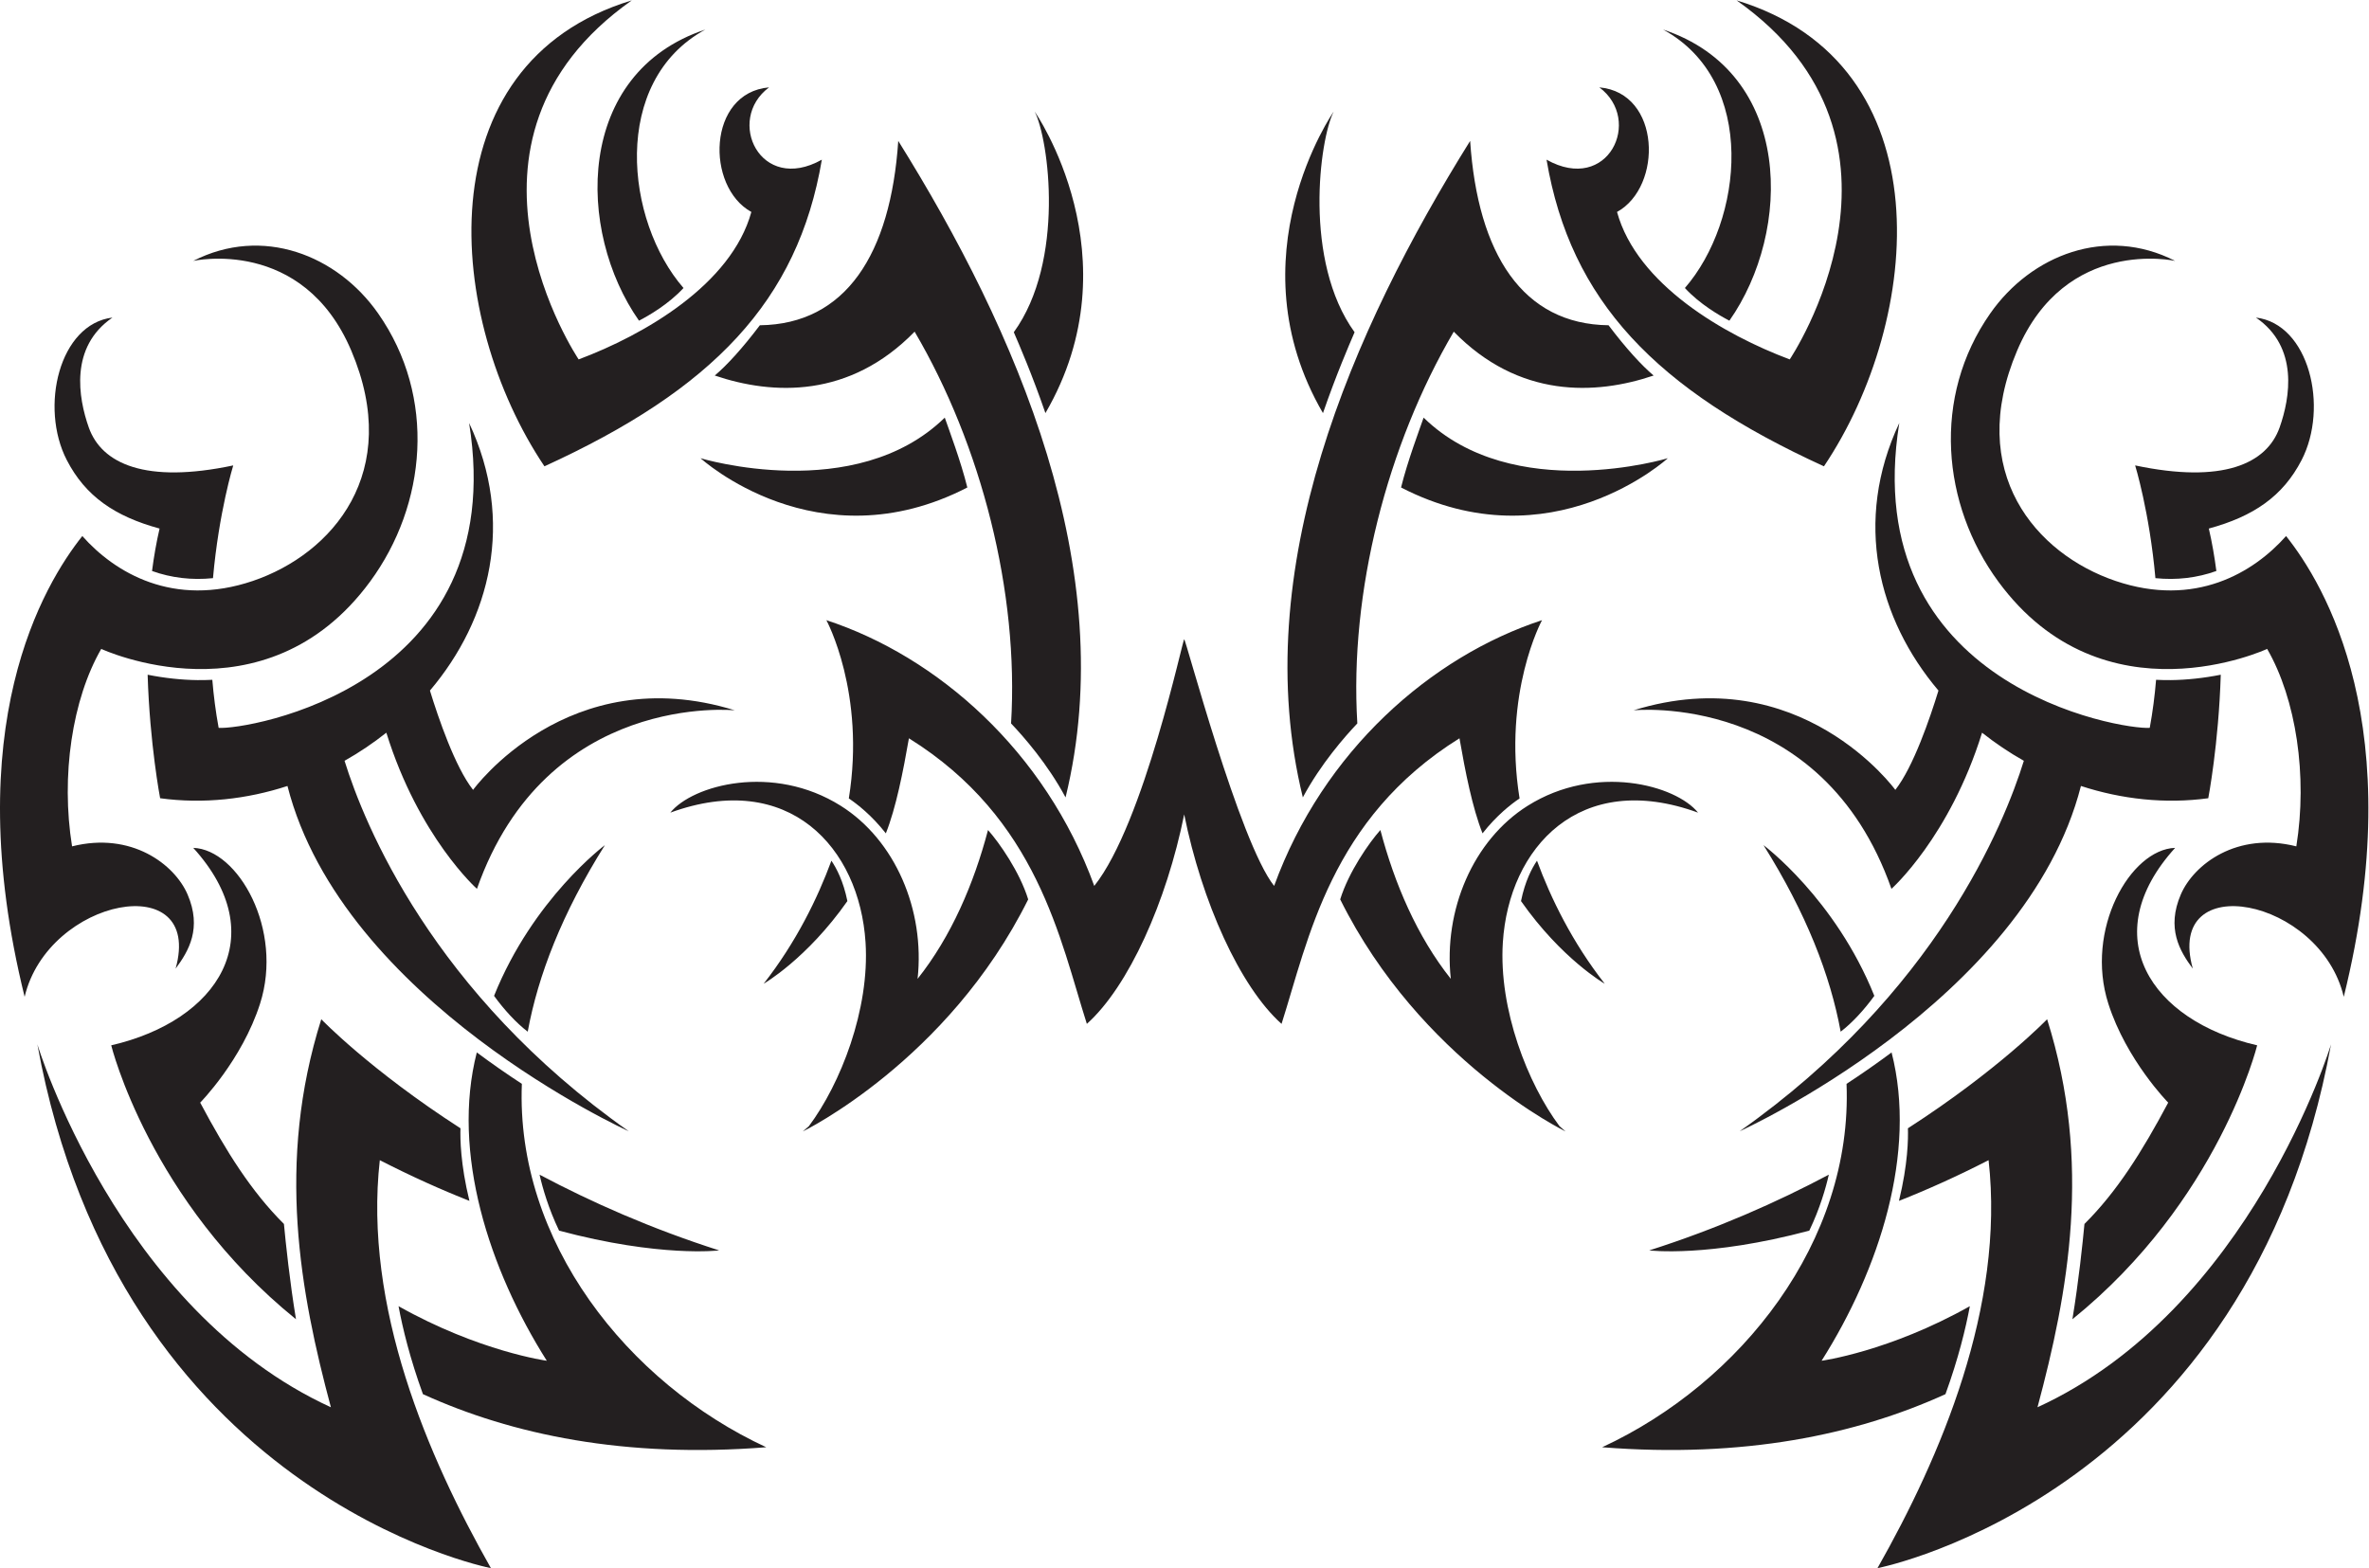 <?xml version="1.0" encoding="UTF-8" standalone="no"?>
<svg
   xmlns:dc="http://purl.org/dc/elements/1.1/"
   xmlns:cc="http://creativecommons.org/ns#"
   xmlns:rdf="http://www.w3.org/1999/02/22-rdf-syntax-ns#"
   xmlns:svg="http://www.w3.org/2000/svg"
   xmlns="http://www.w3.org/2000/svg"
   viewBox="0 0 768.133 508.547"
   height="508.547"
   width="768.133"
   xml:space="preserve"
   id="svg2"
   version="1.1"><defs
     id="defs6" /><g
     transform="matrix(1.333,0,0,-1.333,0,508.547)"
     id="g10"><g
       transform="scale(0.1)"
       id="g12"><path
         id="path14"
         style="fill:#231f20;fill-opacity:1;fill-rule:evenodd;stroke:none"
         d="m 3808.22,1062.4 c 0,0 -352.65,171.14 -548.27,564.59 20.6,66.73 70.03,137.59 97.74,168.71 34.36,-130.37 89.17,-258.67 171.31,-362.04 -18.29,167.36 54.5,337.75 186.91,421.01 164.98,103.75 360.51,50.49 414.52,-16.65 -288.12,105.09 -460.15,-84.86 -474.86,-315.92 -10.38,-162.92 61.07,-344.47 137.95,-446.99 4.86,-4.25 9.75,-8.48 14.7,-12.71 z M 1194.09,0 C 1181.13,2.305 290.141,183.496 90.894,1274.28 c 0,0 195.847,-645.315 713.989,-882.901 -74.723,278.867 -133.582,594.656 -23.406,944.001 0,0 118.332,-123.31 338.603,-265.31 -0.87,-24.72 -0.08,-87.226 21.78,-176.582 -68.02,26.836 -140.85,59.434 -218.012,99.012 C 883.922,636.016 1040.78,270.461 1194.09,0 Z m 758.65,1062.4 c 0,0 352.65,171.14 548.27,564.59 -20.6,66.73 -70.03,137.59 -97.73,168.71 -34.37,-130.37 -89.19,-258.67 -171.32,-362.04 18.28,167.36 -54.5,337.75 -186.9,421.01 -164.99,103.75 -360.52,50.49 -414.52,-16.65 288.11,105.09 460.14,-84.86 474.85,-315.92 10.38,-162.92 -61.07,-344.47 -137.95,-446.99 -4.86,-4.25 -9.75,-8.48 -14.7,-12.71 z m -290.17,2051.98 c -141.78,163.03 -177.84,503 53.09,628.78 -317.74,-105.34 -314.34,-490.46 -161.34,-708.27 23.92,12.4 72.02,40.18 108.25,79.49 z m 929.32,-1239.32 c 135.69,554.43 -120.19,1137.46 -406.94,1597.16 -18.52,-275.52 -127.91,-445.99 -336.65,-448.47 -42.62,-56.42 -80.76,-97.93 -109.68,-122.3 141.88,-48.01 327.98,-55.39 486.13,106.71 162.25,-276.3 254.11,-633.8 234.59,-953.12 29.95,-31.51 88.77,-98.13 132.55,-179.98 z m -2202.382,-2 c 0,0 -25.25,131.61 -30.403,300.48 41.129,-8.18 83.063,-12.68 121.243,-13.08 12.172,-0.13 24.199,0.12 36.09,0.72 3.175,-38.36 8.156,-77.48 15.398,-116.86 65.703,-5.35 712.554,99.11 609.234,741.68 112.29,-239.3 51.92,-477.23 -95.28,-651 20.51,-66.79 61.15,-185.98 104.92,-241.61 0,0 231.27,319.05 636.74,193.57 0,0 -457.93,47.15 -627.31,-434.35 0,0 -141.49,125.8 -220.398,379.92 -31.906,-25.33 -65.941,-48.24 -101.652,-68.38 47.601,-153.28 213.3,-564.7 691.23,-901.23 0,0 -695.882,314.77 -830.101,839.98 -98.887,-32.28 -204.676,-44.13 -309.711,-29.84 z m -19.699,552.86 c 4.515,34.88 10.511,69.52 18.339,103.24 -108.558,29.57 -180.117,78.35 -225.66,166.57 -66.59,129 -18.195,331.18 111.063,346.73 -104.703,-71.64 -82.949,-195.48 -57.668,-267.18 31.297,-88.77 138.574,-137.51 351.465,-92.51 0,0 -34.844,-112.8 -49.289,-274.27 -51.598,-5.28 -101.532,0.65 -148.25,17.42 z M 1312.46,957.258 c 125.42,-66.653 271.55,-131.485 436.86,-184.278 0,0 -143.21,-17.785 -389.38,48.086 -25.89,54.09 -40.06,103.555 -47.48,136.192 z M 4566.88,0 c 12.96,2.305 903.94,183.488 1103.19,1274.28 0,0 -195.85,-645.315 -714,-882.901 74.73,278.867 133.59,594.656 23.42,944.001 0,0 -118.34,-123.31 -338.61,-265.31 0.87,-24.72 0.08,-87.226 -21.78,-176.582 68.03,26.836 140.85,59.434 218.01,99.012 C 4877.04,636.016 4720.19,270.461 4566.88,0 Z M 4448.5,957.258 C 4323.07,890.605 4176.95,825.762 4011.64,772.98 c 0,0 143.22,-17.773 389.38,48.086 25.89,54.09 40.07,103.555 47.48,136.192 z m 922.96,915.802 c 0,0 25.25,131.61 30.4,300.48 -41.13,-8.18 -83.06,-12.68 -121.24,-13.08 -12.18,-0.13 -24.2,0.12 -36.09,0.72 -3.18,-38.36 -8.16,-77.48 -15.41,-116.86 -65.69,-5.35 -712.54,99.11 -609.23,741.68 -112.28,-239.3 -51.92,-477.23 95.29,-651 -20.52,-66.79 -61.16,-185.98 -104.93,-241.61 0,0 -231.27,319.05 -636.73,193.57 0,0 457.93,47.15 627.3,-434.35 0,0 141.49,125.8 220.39,379.92 31.92,-25.33 65.96,-48.24 101.66,-68.38 -47.6,-153.28 -213.3,-564.7 -691.22,-901.23 0,0 695.88,314.77 830.09,839.98 98.9,-32.28 204.69,-44.13 309.72,-29.84 z m 19.69,552.87 c -4.51,34.87 -10.51,69.5 -18.34,103.23 108.56,29.57 180.12,78.35 225.66,166.57 66.6,129 18.2,331.18 -111.06,346.73 104.7,-71.64 82.95,-195.48 57.67,-267.18 -31.29,-88.77 -138.58,-137.51 -351.47,-92.51 0,0 34.85,-112.81 49.3,-274.27 51.59,-5.28 101.52,0.65 148.24,17.43 z M 4098.4,3114.38 c 141.78,163.03 177.83,503 -53.1,628.78 317.75,-105.34 314.35,-490.46 161.34,-708.27 -23.91,12.4 -72.02,40.18 -108.24,79.49 z M 3169.06,1875.06 c -135.68,554.43 120.2,1137.46 406.96,1597.15 18.51,-275.51 127.91,-445.98 336.65,-448.46 42.61,-56.42 80.76,-97.93 109.67,-122.3 -141.88,-48.01 -327.98,-55.39 -486.13,106.71 -162.25,-276.3 -254.11,-633.8 -234.59,-953.12 -29.95,-31.51 -88.77,-98.13 -132.56,-179.98 v 0" /><path
         id="path16"
         style="fill:#231f20;fill-opacity:1;fill-rule:evenodd;stroke:none"
         d="m 5041.02,605.52 c 356.27,287.781 449.4,666.41 449.4,666.41 -260.47,60.08 -393.85,266.05 -199.52,480.39 -109.21,-3.65 -220.14,-199.3 -162.44,-379.29 44.07,-137.48 145.56,-240.52 145.56,-240.52 -63.84,-119.8 -124.38,-216.182 -203.71,-295.174 -4.36,-46.504 -14.04,-139.211 -29.29,-231.816 z m -4321.075,0 c -356.269,287.781 -449.402,666.41 -449.402,666.41 260.465,60.08 393.852,266.05 199.52,480.39 109.21,-3.65 220.14,-199.3 162.441,-379.29 -44.066,-137.48 -145.566,-240.52 -145.566,-240.52 63.847,-119.8 124.378,-216.182 203.71,-295.174 4.372,-46.504 14.043,-139.211 29.297,-231.816 z M 2022.34,1721.07 c -33.55,-91.31 -85.92,-198.51 -164.79,-299.3 0,0 104.75,60.07 203.67,201.07 -9.74,48.33 -26.61,80.18 -38.88,98.23 z m 132.43,66.56 c 24.52,61.29 42.11,150.57 56.13,231.26 313.91,-195.63 367.48,-490.17 432.8,-694.77 101.55,90.86 194.02,297.38 236.78,509.62 42.76,-212.24 135.23,-418.77 236.78,-509.62 65.32,204.6 118.88,499.14 432.81,694.77 14.02,-80.69 31.6,-169.97 56.11,-231.26 34.27,43.7 69.36,71 90.06,84.94 -41.38,257.11 54.62,433.7 54.62,433.7 -269.9,-88.46 -532.3,-318.22 -651.62,-646.52 -84.66,106.25 -216.56,606.93 -218.76,599.72 -2.19,7.21 -97.27,-447.25 -218.75,-599.72 -119.33,328.3 -381.73,558.06 -651.63,646.52 0,0 96.01,-176.59 54.62,-433.7 20.71,-13.94 55.79,-41.24 90.05,-84.94 z M 2298.1,2799 c -217.83,-212.65 -594.01,-98.75 -594.01,-98.75 0,0 283.66,-259.58 648.89,-71.19 -15.69,63.74 -44.72,140.6 -54.88,169.94 z m 244.84,11.03 c 220.69,379.53 -26.08,733.54 -26.08,733.54 34.5,-67.76 74.34,-363.74 -50.84,-536.75 13.71,-31.84 44.61,-103.46 76.92,-196.79 z m -543.85,616.55 c -150.04,-84.28 -234.82,96.82 -128.39,175.91 -150.33,-13.15 -154.49,-241.82 -43.06,-303.1 -48.71,-176.9 -261.21,-299.21 -420.1,-358.73 0,0 -357.22,530.45 129.22,873.48 -508.54,-154.14 -452.5,-776.17 -212.44,-1133.56 408.71,186.86 616.48,401.9 674.77,746 z M 427.148,1458.52 c 32.071,43 64.415,98.44 29.082,180.5 -31.628,73.42 -136.878,153.24 -280.941,116.95 -27.613,171.56 0.414,358.15 70.965,480.39 0,0 397.617,-185.06 653.918,163.73 137.518,187.15 162.098,449.03 19.508,652.6 -99.45,141.98 -281.387,213.61 -449.641,127.61 0,0 266.289,59.88 384.449,-218.35 125.567,-295.66 -45.8,-494.55 -239.39,-560.2 -193.582,-65.64 -335.934,20.16 -414.871,109.19 -92.661,-116.6 -303.071,-462.15 -140.321,-1121 57.098,241.52 435.793,313.84 367.242,68.58 z m 774.622,-66.23 c 94.91,236.47 269.59,366.67 269.59,366.67 C 1367.2,1593.2 1308.77,1442 1283.65,1305.11 c -28.2,21.49 -57.76,53.89 -81.88,87.18 z m -41.96,-137.62 c 36.06,-26.88 72.74,-52.39 109.57,-76.47 -15.2,-382.915 256.39,-727.36 594.48,-884.106 -344.23,-27.09 -618.26,30.457 -835.11,129.187 C 997.141,510.43 979.375,583.82 969.418,637.277 1166.2,526.621 1330.04,504.539 1330.04,504.539 1189.62,726.621 1097.38,1010.78 1159.81,1254.67 Z m 2578.82,466.4 c 33.54,-91.31 85.91,-198.51 164.79,-299.3 0,0 -104.76,60.07 -203.67,201.07 9.73,48.34 26.6,80.18 38.88,98.23 z M 3462.86,2799 c 217.83,-212.65 594.02,-98.75 594.02,-98.75 0,0 -283.67,-259.58 -648.9,-71.19 15.69,63.74 44.73,140.6 54.88,169.94 z m -244.84,11.03 c -220.7,379.53 26.08,733.54 26.08,733.54 -34.5,-67.76 -74.33,-363.74 50.84,-536.75 -13.72,-31.84 -44.61,-103.46 -76.92,-196.79 z m 543.86,616.55 c 150.03,-84.28 234.81,96.82 128.39,175.91 150.32,-13.15 154.49,-241.82 43.05,-303.1 48.72,-176.91 261.22,-299.21 420.1,-358.73 0,0 357.22,530.44 -129.22,873.48 508.53,-154.14 452.51,-776.17 212.44,-1133.56 -408.71,186.86 -616.48,401.9 -674.76,746 z M 5333.82,1458.52 c -32.08,43 -64.43,98.44 -29.09,180.5 31.64,73.43 136.88,153.24 280.95,116.95 27.61,171.56 -0.43,358.15 -70.97,480.39 0,0 -397.62,-185.06 -653.92,163.74 -137.52,187.14 -162.1,449.02 -19.51,652.59 99.45,141.98 281.4,213.61 449.64,127.61 0,0 -266.28,59.88 -384.44,-218.35 -125.57,-295.66 45.79,-494.55 239.38,-560.2 193.58,-65.64 335.94,20.16 414.88,109.19 92.65,-116.6 303.06,-462.15 140.31,-1121 -57.09,241.52 -435.78,313.84 -367.23,68.58 z m -774.63,-66.23 c -94.91,236.47 -269.59,366.67 -269.59,366.67 104.16,-165.76 162.6,-316.96 187.71,-453.85 28.21,21.49 57.76,53.89 81.88,87.18 z m 41.96,-137.62 c -36.05,-26.88 -72.73,-52.39 -109.56,-76.47 15.2,-382.915 -256.39,-727.36 -594.49,-884.106 344.23,-27.09 618.26,30.445 835.12,129.187 31.6,87.149 49.37,160.539 59.32,213.996 -196.77,-110.656 -360.62,-132.738 -360.62,-132.738 140.43,222.082 232.67,506.241 170.23,750.131 v 0" /></g></g></svg>